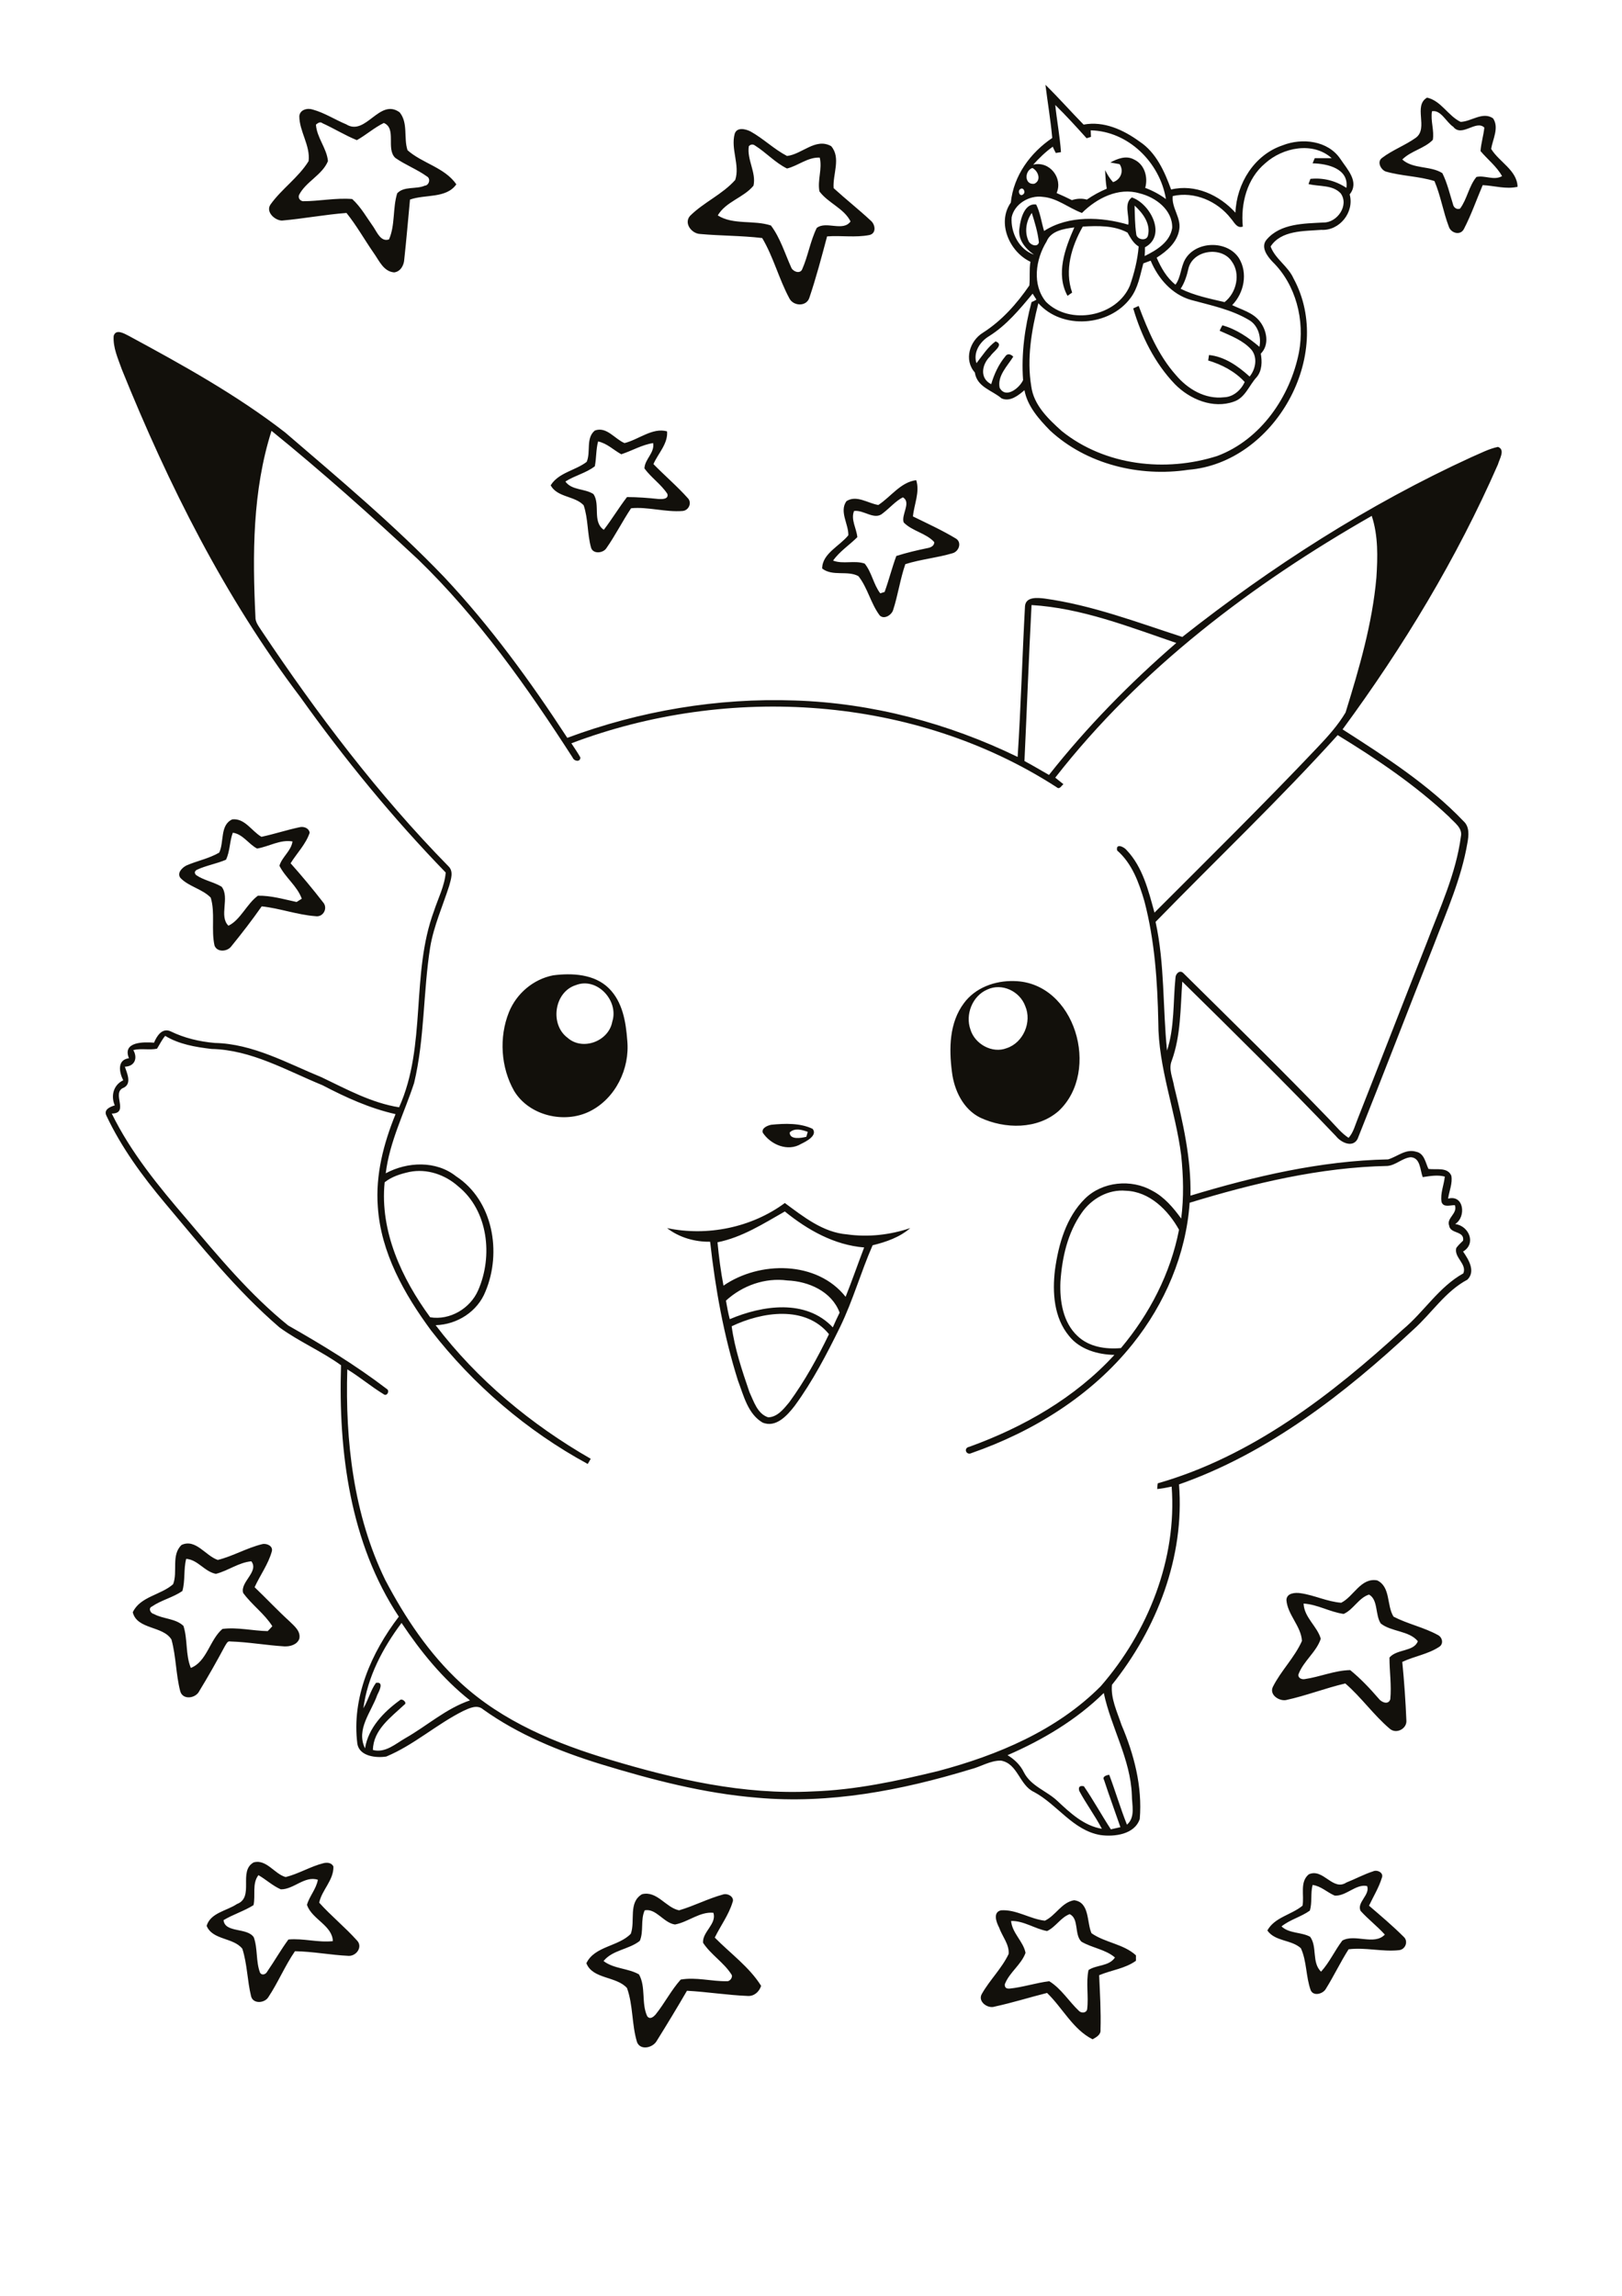 <?xml version="1.0" encoding="utf-8"?>
<!-- Generator: Adobe Illustrator 21.0.2, SVG Export Plug-In . SVG Version: 6.00 Build 0)  -->
<svg version="1.2" baseProfile="tiny" id="Layer_1" xmlns="http://www.w3.org/2000/svg" xmlns:xlink="http://www.w3.org/1999/xlink"
	 x="0px" y="0px" viewBox="0 0 595 842" overflow="scroll" xml:space="preserve">
<path fill="#12100B" d="M384.1,708.2c-4.5-0.8-8.5-3.8-13.2-3.7c0.4,4.5,4.5,7.5,5.3,11.7c-1.6,4.4-5.9,7.1-7.6,11.5
	c-0.1,1.2,0.5,1.7,1.8,1.6c4.9-0.5,9.6-2.1,14.5-2.7c4.4,2.7,7.2,7.4,10.9,10.9c0.9,0.9,2.7,0.8,3-0.6c0.6-4.8-0.5-9.7,0.5-14.4
	c3-2,7.5-1.3,9.7-4.6c-3.5-3-8.4-3.5-12.3-5.8c-2.7-2.6-0.8-8.4-4.3-10.1C389.1,703.2,387.3,706.7,384.1,708.2 M383.3,704.4
	c4-1.9,6.1-6.7,10.7-7.5c5.8,0.7,4.6,8.1,6.4,12.1c5,3.5,11.7,3.9,16.3,8.1c0,0.5,0,1.5,0,2c-4,2.9-9,3.4-13.5,5.3
	c0.3,6.7,0.7,13.3,0.5,20c0.2,1.8-1.5,2.7-2.9,3.5c-7.2-3.6-11-11.5-16.7-17c-6.4,1.6-12.7,3.6-19.2,5c-2.6,0.9-6.4-1.9-4.7-4.7
	c2.9-5.1,7.3-9.3,9.8-14.6c0.3-3.5-2.4-6.5-3.5-9.7c-1-1.9-2.4-5.6,0.7-6.3C372.8,700.2,377.8,703.8,383.3,704.4 M236.5,700.6
	c-1.6,3.5-0.3,7.7-1.8,11.2c-4,3.2-10,3.3-13.3,7.4c3.8,2.9,9,2.6,13,4.9c2.6,4.6,0.8,10.5,3,15.3c1,1.4,2.3,0.3,3.1-0.6
	c3.3-4.1,5.7-8.9,9.2-12.8c5.6-1,11.3,0.7,17,0.6c1.1,0.1,2.3-1.6,1.6-2.5c-2.8-4.4-7.5-7.2-10.4-11.6c-0.3-4,5.1-6.9,3.8-11
	c-5-0.5-9.2,3.4-14.1,4.3C243.4,705.2,240.7,699.8,236.5,700.6 M231.4,709.2c1.7-4.7-1-11.5,4.1-14.5c5.5-1.4,8.7,4.9,13.6,5.9
	c5.5-1.6,10.6-4.3,16.1-5.8c1.7-0.6,4.4,0.9,3.5,2.9c-1.4,4.6-4.4,8.6-6.5,12.9c5.7,5.8,12.7,10.8,17,17.7c-0.7,2.2-2.6,3.9-5,3.7
	c-7.4-0.3-14.8-1.5-22.2-1.9c-3.6,6.2-7.3,12.3-11.1,18.4c-1.4,2.5-5.9,3.6-7.2,0.5c-2-6.5-1.4-13.5-3.7-19.9
	c-3.9-4.4-12.6-3.2-14.9-9.1C218.1,713.7,226.9,713.9,231.4,709.2 M480.5,700.7c-3.2,2.3-7.3,3.3-10.4,5.8c2.9,2.7,7.2,2,10.5,3.8
	c2.7,3.7,0.5,9.4,4,12.8c3.1-3.4,5-7.7,7.8-11.4c4.6-2.6,11.7,1.9,15.6-2.2c-2.8-3.1-6.1-5.6-8.9-8.7c-1.5-3.1,3.6-5.9,2.4-9.1
	c-4.1-0.9-7.7,3.8-11.9,3.5c-2.8-1.2-5-3.5-8.1-3.9C480.7,694.4,481.4,697.7,480.5,700.7 M493.9,690.4c3.3-1.3,6.4-3,9.8-4.1
	c1.5-0.7,4,0.5,3.2,2.4c-1.1,3.6-3.1,6.8-4.7,10.2c4.3,3.7,8.7,7.4,12.7,11.4c1.8,1.6,0.7,4.6-1.6,4.9c-6.2,0.7-12.5-1.1-18.6-0.3
	c-3,4.7-5.4,9.8-8.4,14.6c-1.1,1.8-4.5,2.7-5.5,0.4c-1.8-5-1.4-10.6-3.6-15.4c-3.5-3.2-9.4-2.4-12.3-6.5c2.7-4.9,8.8-5.7,12.9-9.1
	c0.7-3.8-1.1-8.7,2.3-11.5C485.4,685,488.9,693.7,493.9,690.4 M93,698.7c-3.5,2.2-7.5,3.4-11,5.5c0.5,4.8,8.7,2.6,11.1,6.3
	c1.5,4.2,0.7,8.8,2.3,13c0.7,1.1,2.1,0.6,2.6-0.4c2.7-3.9,5-8,7.8-11.8c5.5-0.5,10.9,1.2,16.3,0.6c-0.2-5.8-7.7-8-9.5-13.3
	c0.9-3.2,3.4-5.8,4-9.2c-4.8-1.6-8.9,3.6-13.6,3.5c-3-1.3-5.4-3.6-8.2-5.2C92.4,690.8,93.8,695.1,93,698.7 M93.1,683
	c4.7-1.2,7.6,4.3,11.7,5.4c4.8-1.2,9.1-3.9,13.9-5.1c1.3-0.3,2.9-0.2,3.6,1.2c0.2,5-4.3,8.7-5.2,13.3c4.3,4.8,9.5,9,13.8,13.8
	c2.3,2.3-0.1,5.8-3,5.7c-6.6-0.3-13.1-1.6-19.7-1.7c-3.7,5.4-6.2,11.5-9.8,16.9c-1.4,2.2-5.6,2.5-6.3-0.4
	c-1.4-5.7-1.4-11.8-3.2-17.4c-3.3-4.2-10.9-3.1-13.1-8.4c1.4-4.8,7.4-5.5,11.1-8C93.5,695.8,87.2,686.2,93.1,683 M492.9,591.9
	c-5.1-0.7-9.6-3.5-14.7-3.8c0.2,5.1,5,8.3,6.3,12.9c-1.6,4.9-6.4,8.2-8.2,13.1c-0.2,1.3,1.2,1.9,2.3,1.7c5.6-0.8,11-3.2,16.7-3.3
	c3.8,3.1,7.2,6.7,10.4,10.4c1,1.4,3.6,2.5,4.3,0.3c0.5-5.1-0.3-10.2-0.3-15.3c2.7-3.2,9-2.1,10.4-6c-3.2-3.9-9.7-3.4-13.6-6.5
	c-2.1-3.2-0.9-8.7-4.3-10.6C498.4,586,496.5,590.3,492.9,591.9 M492,587.8c4.6-2.3,7.2-9.3,13.2-8.2c5,2.4,3.4,9.2,6,13.3
	c5.2,2.7,11.1,3.9,16.2,6.7c1.7,0.8,2.3,3.3,0.5,4.4c-4.1,2.7-9.1,3.4-13.5,5.5c0.7,7.1,1.2,14.3,1.5,21.4c0.3,3.1-3.7,5.2-6.1,3.1
	c-5.9-5-10.4-11.5-16.3-16.6c-7.3,1.7-14.4,4.5-21.8,6.1c-2.5,0.4-6.1-1.9-4.8-4.8c3-6,8-10.8,10.7-16.9c-0.3-5.4-5.3-9.6-5.7-15
	c0.1-2.6,3.2-2.8,5.2-2.5C482.1,585,486.8,587.4,492,587.8 M68.3,571.7c-1,3.8-0.3,8-1.4,11.8c-3.5,2.4-7.7,3.3-11.2,5.7
	c-1.4,0.6-0.5,2.5,0.7,2.7c3.4,1.9,8,1.6,10.9,4.4c1.6,5,0.7,10.5,2.7,15.4c5.9-2.3,6.9-10.3,11.6-14.3c5.5-0.7,11.1,0.7,16.6,0.8
	c0.4-0.4,1.3-1.3,1.7-1.8c-2.9-4.6-7.5-7.8-10.7-12.2c-1.2-4,5.9-7.8,3-11.6c-4.6,0.4-8.6,3.5-13,4.6C75,576.4,72.6,572,68.3,571.7
	 M66.6,566.6c5.2-2.4,8.8,4,13.3,5.5c5.6-1.4,10.6-4.4,16.3-5.8c1.6-0.4,4.1,0.7,3.5,2.7c-1.3,4.7-4.3,8.7-6.3,13.1
	c4.3,4.1,8.4,8.5,12.8,12.5c1.7,1.7,4.2,3.6,3.6,6.4c-0.8,2.2-3.4,2.9-5.5,2.8c-6.6-0.4-13.2-1.6-19.8-1.8c-1.1-0.3-1.5,1-2,1.7
	c-3,5.6-6.1,11.1-9.4,16.5c-1.3,2.7-6.1,3.4-7,0c-1.6-6.2-1.5-12.7-3.2-18.9c-3.1-5.1-12.6-3.6-14.2-10c2.7-5.8,10.3-6.3,14.8-10.3
	C65.3,576.4,62.7,570.3,66.6,566.6 M268.4,486.4c1.1,8.2,3.8,16.2,6.5,24.1c1.6,3.4,2.9,8,6.9,9.3c3.4-0.1,5.7-3.1,7.7-5.5
	c5.7-7.8,10.4-16.3,14.6-25C295.4,478.6,279.5,481.1,268.4,486.4 M266.3,477c0.4,2.3,0.8,4.5,1.4,6.8c12-5.1,27.9-7.5,37.8,3
	c0.8-1.8,1.6-3.6,2.5-5.4c-2.9-7.8-11.4-11.5-19.2-11.8C280.6,468.5,272.3,471.5,266.3,477 M263.2,455.6c0.5,5.3,1.2,10.7,2.2,15.9
	c13.2-9.1,34.3-9.2,44.8,4.1c2.4-6,4.5-12.1,6.8-18.1c-11-0.9-20.7-6.4-29.1-13.2C280,448.8,272.2,453.8,263.2,455.6 M244.7,450.4
	c14.8,3.1,31-0.2,43.2-9.2c6.8,5,14,10.8,22.8,11.5c7.8,1.1,15.8,0.2,23.2-2.3c-3.9,3.4-8.9,5.1-13.8,6.3
	c-4.3,9.8-7.2,20.2-11.9,29.9c-4.9,10-10.1,20-16.7,29c-2.7,3.5-6.9,8.2-11.8,6.1c-5.4-3.2-6.9-9.9-9-15.4
	c-5.2-16.5-8.3-33.7-10.2-50.9C255,455.5,249.2,453.9,244.7,450.4 M289.7,415.3c-0.1,2.8,4.2,2.1,6.1,1.6c0.1-0.4,0.4-1.4,0.5-1.8
	C294.1,414.3,291.5,413.6,289.7,415.3 M282.9,412.5c5-0.5,10.6-0.7,15.2,1.5c1.9,2.4-2.3,4.6-4.2,5.5c-4.9,3-11.2,0.3-14.1-4.1
	C279.3,413.7,281.5,412.8,282.9,412.5 M362.2,362.9c-5.5,2.3-8.2,9.2-6.2,14.7c1.6,5.3,8,8.9,13.3,6.8c6.1-2,9.3-9.6,6.8-15.4
	C374.1,363.5,367.5,360.4,362.2,362.9 M372,359.8c22.4,0.4,31.9,33,16.4,47.6c-7.8,6.9-19.8,6.7-28.8,2.5
	c-6.3-3.1-9.6-10.1-10.4-16.8c-1.1-8.5-1-18,4.4-25.2C357.8,362.2,365,359.6,372,359.8 M211.2,361.3c-7.9,2.5-9.6,14.4-3,19.3
	c5.5,4.9,15.1,1.3,16.4-5.9C227.1,367,219,358.2,211.2,361.3 M202.9,357.7c6.9-0.9,15.1-0.5,20.4,4.7c5.1,5,6.3,12.4,6.8,19.2
	c1,10.3-4.3,21.3-13.8,26c-9.3,4.6-22.2,1.6-27.7-7.5c-4.9-8.6-5.6-19.7-1.9-28.9C189.5,364.3,195.7,359.1,202.9,357.7 M85.4,305.4
	c-1.2,3.2-1,6.8-2.5,9.9c-3.5,1.5-7.3,2.1-10.7,3.7c-0.8,0.5-1,1.1-0.3,1.9c2.9,2,6.4,2.5,9.4,4.3c3.1,4-1.1,10.8,2.5,14.3
	c4.4-2.1,6.7-8,10.8-11c4.8-0.1,9.5,1.3,14.2,2.3c0.5-0.3,1.4-0.9,1.9-1.2c-1.7-4.7-6-7.7-8.2-12.1c1-3.3,4.3-5.4,4.8-8.9
	c-4.5-0.8-8.7,1.9-13,2.6C91.1,309.5,89.1,305.9,85.4,305.4 M80.4,312.7c1.9-3.9,0.2-10.1,4.8-12.2c4.6-0.5,7.1,4.3,10.7,6.4
	c4.7-1,9.2-2.5,13.9-3.5c1.5-0.4,3.5,0.2,3.8,2c-1.4,4.2-4.7,7.5-7,11.2c4.1,4.6,8.1,9.4,11.9,14.3c1.9,2.1,0.1,5.6-2.8,5.1
	c-6.7-0.5-13.1-2.9-19.7-3.6c-3.5,5-7.2,9.8-11.1,14.6c-1.4,2-5.2,2.4-6.2-0.2c-1.3-5.8,0.3-12-1.4-17.6c-3.1-3.2-8-4-11.1-7.2
	c-1.4-1.8,0.6-3.8,2.2-4.6C72.3,315.7,76.6,314.9,80.4,312.7 M323.9,188.2c-3.1,2.8-7-1.3-10.6-0.8c-1.3,3.1,0.9,6.4,1.2,9.6
	c-2.9,2.9-6.5,5.2-8.9,8.6c3.7,1.4,7.9-0.2,11.6,1.1c2.6,3.2,3.2,7.6,5.7,10.9c0.4-0.1,1.2-0.4,1.6-0.5c1.6-4.4,2.7-8.9,4.3-13.2
	c3.8-1.2,7.6-2.1,11.5-2.9c1.2-0.2,2.5-0.9,2.4-2.2c-3-3.3-8.1-4-11.2-7.2c-1-2.8,2.9-7.4-0.3-9.2
	C328.6,183.7,326.5,186.2,323.9,188.2 M322.2,185.2c4.6-3,8.2-8.4,13.9-9.1c1.4,4.4-0.8,8.9-1.2,13.3c5.3,2.6,10.8,5.1,15.9,8.2
	c2.1,1.5,0.9,4.7-1.4,5.3c-5.7,1.7-11.6,2.2-17.3,4c-1.9,5.5-2.7,11.4-4.5,16.9c-0.6,1.8-3.3,3.5-4.9,1.9
	c-3.3-4.4-4.4-10.1-7.8-14.4c-4-2.2-9.5,0.2-13.3-2.8c0-5.5,6.4-8.2,9.6-12.2c0.1-4.1-3.4-8.7-0.7-12.5
	C314.2,181.4,318.4,184.6,322.2,185.2 M219.4,161.9c-0.8,3-0.6,6.1-1.2,9.1c-3.2,2.5-7.4,3.4-10.8,5.6c2.4,3.3,7.1,2.5,10.3,4.6
	c2.6,3.8-0.5,10.2,3.8,13.1c3-3.9,5.5-8.1,8.5-12c3.8,0,7.7,0.3,11.5,0.7c1.4,0.1,3.9,0.1,3.3-1.9c-2.3-3.5-5.9-5.9-8.4-9.3
	c0.1-3.4,3.8-5.7,3.2-9.3c-4.1,0.6-7.7,2.8-11.7,4.1C225,165,222.7,162.6,219.4,161.9 M218.2,157.9c4.3-1.6,7.3,3.1,10.9,4.6
	c5.2-1.3,10.3-5.8,15.6-4.3c0.4,4.5-3.3,8.1-5,12c4.2,4.3,8.8,8.2,12.8,12.7c1.3,1.7,0.1,4.3-2.1,4.5c-6.3,0.5-12.7-1.6-18.9-1
	c-3.2,4.8-5.8,10-9.1,14.7c-1.2,1.8-4.9,2.2-5.6-0.3c-1.4-5.1-1-10.5-2.7-15.5c-3.3-3.5-9.6-2.8-12.1-7.3c2.9-4.7,9-5.4,13.2-8.6
	C216.8,165.8,214.8,160.7,218.2,157.9 M369.6,643.7c2.5,1.5,4.7,3.6,6,6.3c2.6,5.1,8.4,6.8,12.3,10.5c4.7,4.4,9.7,9.1,16.3,10.2
	c-2.5-4.8-5.8-9.2-8.3-13.9c-0.4-1.5,0.2-2,1.7-1.7c3.5,5.1,6.5,10.6,9.9,15.8c1.2-0.3,2.3-0.5,3.5-0.8c-2-5.8-4.1-11.5-6-17.3
	c-0.8-1.3,1-1.8,1.9-1.9c2.3,6.1,4.1,12.3,6.5,18.3c3.2-2.8,1.8-7.2,1.8-10.9c-0.5-13.2-7.6-24.7-10.3-37.4
	C394.8,630.8,382.5,638.1,369.6,643.7 M133.3,626.5c1.8-3,2.6-6.5,4.6-9.3c3.1-0.6,1.2,3,0.5,4.4c-2.2,6.3-7.9,12.6-4.5,19.6
	c1.2-7.5,6.8-13.3,12.7-17.6c0.8-1,3,0.9,1.7,1.6c-4.9,4.6-11.4,9.2-11.5,16.6c4.6,1.2,8.3-2.3,12-4.4c7.9-4.5,14.8-10.8,23.6-13.8
	c-10-7.9-18.1-17.9-25.1-28.4C140.4,604.4,134.8,615,133.3,626.5 M396.8,444.8c-5.2,7.4-7.2,16.4-7.8,25.3c-0.3,7,0.9,14.9,6.3,19.9
	c4.2,4,10.3,4.9,15.9,4.4c10.5-12.5,18.2-27.4,21.3-43.4c-4-7.2-10.8-14-19.5-14.3C406.6,436.1,400.4,439.6,396.8,444.8
	 M150.2,429.8c-3.2,0.7-6.5,1.7-9.1,3.8c-1.8,18,6.3,35.3,16.7,49.5c7.2,1.2,14.7-3.2,17.6-9.9c5.5-12.5,3.7-29.2-7.3-38.1
	C163.3,430.8,156.6,428.5,150.2,429.8 M423.9,338.1c3.4,15.5,2.6,31.5,4.2,47.2c2.8-8.6,2.2-17.8,3.1-26.7c0-1.4,1.5-3,2.8-1.8
	c18.1,17.9,36.4,35.8,54,54.1c2.1,2.2,4.1,4.7,6.7,6.4c1.8-2,2.4-4.7,3.4-7.1c8.5-21.5,16.8-43,25.3-64.5
	c4.8-12.7,10.7-25.3,12.5-38.9c0.7-3.2-2.5-5.2-4.4-7.3c-12.3-11.6-26.4-21.1-40.8-29.9C469.3,293.3,446.1,315.3,423.9,338.1
	 M375.8,279.1c3,1.6,6,3.4,9,5.1c13.9-17.6,29.7-33.7,46.7-48.4c-17.3-5.9-34.7-12.8-53.1-13.9C377.4,241,376.7,260,375.8,279.1
	 M99.6,158c-7,22-7,45.4-5.9,68.2c-0.1,2,1.3,3.6,2.3,5.2c20.4,30.5,42.7,60,68.5,86.3c2,1.9,0.9,4.8,0.3,7.1
	c-2.4,7.5-5.7,14.8-7,22.6c-2.6,16.5-2,33.5-5.9,49.8c-3.6,11-9,21.5-10.4,33.1c8-4.3,18.5-4.7,25.8,1.1
	c13.6,8.9,16.8,27.9,10.8,42.2c-2.9,7.4-10.4,12.2-18.3,12.4c15.3,20.1,35.1,36.5,56.9,49c-0.3,0.5-0.8,1.4-1.1,1.9
	c-22.3-12.1-42-29-57.5-49c-9.8-13.3-18.4-28.5-19.5-45.3c-0.9-11.7,2.1-23.2,6.5-34c-9.4-2.1-18.2-6.1-26.8-10.6
	c-13.2-5.4-26.1-13-40.7-13.3c-5.9-0.7-11.9-1.7-17-4.8c-1.2,1.4-2,3.1-3,4.7c-2.8,0.6-5.8-0.2-8.7,0.5c1.7,3,0.5,6-3.1,6.1
	c0.8,2.4,2.6,6.2-0.4,7.7c-4.8,1.8,2.3,9.4-4.4,9.5c7,14.3,17.2,26.7,27.5,38.7c11.6,13.7,23.2,27.7,37.2,39
	c12.5,7.1,24.8,14.6,36.2,23.3c1.2,0.7,0,2.9-1.2,1.9c-4.6-2.8-8.7-6.3-13.3-9.1c-0.8,26.2,2.3,53.4,13.9,77.2
	c7.3,13.9,16.1,27.1,27.7,37.8c15.4,14.2,35.1,22.3,54.9,28.2c24,7.2,48.9,12.9,74.1,11.6c15.6-0.5,31-3.8,46.2-7.5
	c21.8-5.8,43.5-14.9,59.6-31.1c17.3-19.9,28-46.6,26-73.2c-1.8,0.4-3.5,0.7-5.3,0.9c0-0.5,0.1-1.6,0.2-2.1
	c34.6-9.9,63.8-32.5,89.9-56.4c7.8-6.5,13.2-15.6,22.2-20.6c1.4-3.5-3.5-5.8-2.6-9.3c0.7-1,1.6-1.8,2.5-2.7c0.6-3.7-4.7-2.4-5.1-5.5
	c-1.1-2.8,3.2-4.4,2.1-7.5c-1.6-0.1-4.2,1-4.9-1.2c-0.5-3.2,0.9-6.2,1.2-9.3c-2.7-0.7-5.4-0.2-8.1,0.2c-1-2.6-0.8-7.1-4.4-7.3
	c-3.1,0.3-5.4,2.9-8.5,3.2c-24.7,0.5-49,6.3-72.6,13.5c-1.3,18.9-9.1,37.1-20.9,51.8c-15.1,18.9-36.4,32.1-59.1,40
	c-2,1-3.1-1.9-0.8-2.3c19.9-7.2,38.8-18,53.2-33.7c-6.1-0.1-12.7-2-16.6-6.9c-5.6-6.7-6.2-16-5.2-24.3c1.3-9.4,4.1-19.3,11-26.1
	c6.4-6.3,17-7.3,24.7-2.9c4.4,2.3,7.7,6.2,10.6,10.2c1-7.7,0.8-15.5,0-23.2c-2.1-16.4-8.4-32.1-8.4-48.8
	c-0.3-14.9-1.3-29.9-5.1-44.4c-2-6.8-4.5-13.8-10-18.6c-0.6-2.8,2.6-1.3,3.5-0.1c5.9,6.2,8,14.9,10.2,22.9
	c20.1-20.1,40.3-40,59.9-60.7c3.7-3.9,7.4-8,10.2-12.7c5-16.2,9.8-32.5,11.3-49.4c0.5-7.6,0.7-15.4-1.7-22.7
	c-43.8,25-84.9,56-116.1,96c1,0.8,2,1.6,3,2.4c-0.8,0.6-1.4,2.1-2.5,1.1c-52.2-33.7-120.4-37.9-178-16.1c1.1,1.7,2.3,3.4,3.3,5.2
	c0,1.8-2.3,1.4-2.8,0.1c-16.7-25.9-34.6-51.3-56.8-72.8C135.9,188.9,118.1,173,99.6,158 M41.7,123.2c0.8-2.7,3.8-0.9,5.4-0.1
	c19.8,10.7,39.7,21.7,57.5,35.5c19.9,17.1,40.1,34,58.3,53c17,18.1,31.7,38.3,45.2,59c26.6-9.9,55.1-14.7,83.4-13.7
	c28.3,0.9,56.3,8.3,81.8,20.7c1.2-18.4,1.7-36.9,2.7-55.3c0.3-3.5,4.5-3.1,7.1-2.8c17.4,2.4,34,8.7,50.6,14.1
	c32.7-25.8,68.2-48.6,106.2-66c3.1-1.3,6.2-3,9.6-3.7c2.8,1,0.5,4.5,0,6.4c-15.1,34.5-34.7,66.9-57,97.2
	c15.6,10,31.5,20.2,44.4,33.7c2.2,2,1.9,5.2,1.4,7.9c-2.2,13-7.6,25.1-12.3,37.4c-9.4,23.7-18.5,47.5-28,71.2
	c-1.8,3.4-6.1,1.3-7.9-1c-18.4-19.3-37.4-38-56.4-56.7c-0.7,9.7-0.5,19.8-3.9,29.1c-1.2,3,0.4,6.2,0.9,9.3c3.2,13.1,6.3,26.5,6,40.1
	c23.5-7.1,47.8-12.8,72.5-13.3c3.4-1,6.5-4,10.3-2.8c3,0.6,3.4,4,4.5,6.3c2.8,0.4,7-0.8,8.4,2.5c0.5,2.8-0.8,5.6-1.2,8.4
	c5.9-1.6,6.7,6.8,2.6,9.3c5.1,0.7,7.8,7.2,2.9,10.1c2,2.9,4.7,7.2,1.6,10.3c-8.1,4.3-13.1,12.3-19.8,18.3
	c-25.2,23.5-53.2,45.3-86,56.8c2.1,26.6-8.1,52.9-24.6,73.5c-0.5,5,1.9,9.9,3.5,14.7c4.6,10.8,7.7,22.6,6.7,34.5
	c-1.9,5.7-9.3,6.6-14.4,5.9c-10.1-1.7-15.8-11.2-24.4-15.8c-5.4-2.5-5.9-10.4-12.1-11.5c-3.9-0.1-7.5,2.3-11.2,3.2
	c-25.3,7.7-51.8,12.8-78.3,10.4c-19.6-1.6-38.6-6.6-57.3-12.3c-15.2-4.7-30.2-10.8-43.2-20.1c-2.2-1.9-5.1-0.4-7.3,0.6
	c-9.8,4.9-18.1,12.5-28.2,16.7c-3.8,0.6-9.8-0.1-10.6-4.6c-2.2-16.9,5.1-33.5,15.2-46.7c-17.9-27-22.2-60.5-21.2-92.2
	c-7.2-5.2-15.5-8.7-22.6-13.9c-15.7-13.5-28.7-29.8-42-45.6c-8.3-9.9-16-20.4-21.5-32.1c-1-2.2,1.4-3.2,3.1-3.7
	c-1.5-3.5-0.5-7.5,3.1-9.2c-1.5-3-2.3-7.5,2.1-8.1c-2.5-6.1,5.4-6,9.2-5.7c1-2.4,2.9-5.5,6-4.2c5.1,2.5,10.6,3.8,16.3,4.3
	c14,0.3,26.5,7.4,39.2,12.6c9.2,4.4,18.3,9.4,28.4,11c10.2-22.7,4.2-48.8,12.8-72c1.5-4.6,3.9-9.2,4.3-14.1
	c-19.4-20-37.1-41.6-53.3-64.3C82.4,219,61.8,177.8,44.7,135.5C43.3,131.5,41.4,127.5,41.7,123.2 M274.7,53.6
	c-0.8,4.9,2.8,9.7,1.7,14.5c-3.6,4.4-10.1,5.8-13.1,10.9c5.7,3.6,13.2,1.6,19.5,3.7c3.4,4.5,5.1,10.2,7.4,15.3
	c0.5,1.5,3.1,2.6,4,0.9c2.2-4.9,3-10.4,5.4-15.3c3.4-2.7,9.7,1.5,12.4-2.4c-2.4-4.8-8.2-6.7-11.4-11c-0.8-4.1,1.1-8.3,0.1-12.4
	c-4.4-0.2-7.9,3-12,4c-4.3-2.1-7.6-5.8-11.7-8.4C276.2,52.8,275.4,52.9,274.7,53.6 M269.5,49.1c0.8-2.6,4-1.8,5.8-0.9
	c4.7,2.6,8.6,6.5,13.4,9c5.5-0.6,10.5-6.8,16.2-3.6c3.7,4.3,0.5,10.4,0.9,15.4c4.5,4.1,9.2,7.8,13.6,11.9c1.7,1.4,2.2,4.7-0.5,5.3
	c-5.1,1-10.4,0.1-15.5,0.5c-2,7.5-4,15.1-6.5,22.5c-1.1,3.4-6,3.1-7.4,0.1c-3.8-7.1-5.8-15.1-9.9-22c-7.5-0.9-15.3-0.8-22.9-1.5
	c-3-0.2-5.9-3.9-3.6-6.6c5-5,11.9-7.9,16.6-13.2C271.5,60.6,268,54.7,269.5,49.1 M115.9,45.7c0.3,4.8,4,8.7,4.4,13.4
	c-2.1,5.1-8.1,7.5-10.6,12.4c-0.4,1.1,0.3,2.1,1.4,2.3c6,0,12.1-1.3,18.1-0.8c3.2,2.9,5.4,6.9,7.9,10.4c1.3,2,2.7,5.4,5.6,4.4
	c2.3-5.2,1.3-11.4,3-16.9c2.5-2.7,6.9-1.4,10.1-2.8c1.6-0.1,2.3-2.6,0.8-3.4c-3.6-2.6-7.9-4.2-11.6-6.8c-3.5-3.3,0.6-10.8-4.2-12.8
	c-3.5,1.7-6.5,4.4-9.9,6.3c-4.4-1.8-8.4-4.3-12.6-6.2C117.5,44.5,116.6,45.1,115.9,45.7 M109.8,42.6c0.2-2.4,3-3.1,5-2.4
	c4.3,1.2,8.1,3.7,12.2,5.4c7.2,4.5,12.2-9.8,19.6-4.4c3.2,3.9,1.4,9.4,2.9,13.9c5.4,4.8,13.6,6.3,17.9,12.5
	c-3.7,5.3-11.5,3.6-17,5.6c-0.7,7.3-1.3,14.6-2.1,21.9c-0.1,2.1-1.3,4.5-3.7,4.8c-3.9-0.3-5.5-4.3-7.5-7.1
	c-3.4-4.9-6.3-10.1-10-14.7c-7.9,0.6-15.8,2.1-23.7,2.8c-2.7-0.1-6.1-3.3-4.1-6c4.1-5.7,10.2-9.8,13.9-15.8
	C113.9,53.4,109.8,48.2,109.8,42.6 M525.3,40.8c-0.6,3.5,0.9,7.1,0.3,10.5c-3.1,3.2-8,4-11.2,7.2c4,3.6,10.3,2.2,14.7,5
	c1.8,3.6,2.7,7.6,3.9,11.4c0.2,1.2,1.4,2.1,2.6,1.6c2.6-3.5,3.2-8.2,6-11.6c3.1-0.7,6.4,1.4,9.4-0.3c-2-3.6-5.3-6.1-7.9-9.2
	c0.2-2.9,1.1-5.7,1.4-8.6c-3-3-8.3,3.7-11.4-0.3C530.5,44.8,528.6,40.2,525.3,40.8 M519.4,50.5c4.7-3.5-1.1-11.7,4.1-14.7
	c5.2,1.2,7.7,6.7,12.3,8.9c3.9-0.1,8.1-3.9,11.9-1.3c2.3,3.4-0.1,7.6-0.7,11.2c2.9,4.8,9.5,7.8,9.7,13.9c-4.2,1-8.5-0.4-12.8-0.6
	c-2.3,5.4-4.2,10.9-6.9,16.1c-1.3,2.5-4.7,1.5-5.5-0.8c-2.1-5.5-3-11.4-5.3-16.8c-5.8-1.8-12-1.8-17.9-3.5c-1.8-0.7-3.3-3.6-1.3-5
	C510.8,55,515.5,53.3,519.4,50.5 M362.8,123.3c-3.3,2-5.9,5.9-4.6,9.9c2.2-2.8,4.1-5.9,7-8c3.4,1.2-1,3.8-1.9,5.4
	c-3.1,2.9-4.1,8.1,0.3,10.3c1.1-3.7,2.7-7.2,5.1-10.1c0.8-1.3,2-1,3,0c-2.1,3.4-5.9,7-5,11.4c2.2,4.2,7.3,0.1,8.6-2.8
	c-0.7-9.6,0.6-19.3,3.1-28.6c0.5-0.2,1.3-0.6,1.8-0.9c-0.5-0.7-0.9-1.5-1.4-2.2C374,113.5,369.2,119.3,362.8,123.3 M436,98.3
	c-0.6,2.7-1.4,5.3-2.9,7.6c5,2.5,10.6,3.6,16.1,4.9c4.4-3.4,6-10.4,2.6-15C448.1,90.3,437.8,91.6,436,98.3 M397.2,83.1
	c-4.1,7.2-6.8,16-3.9,24.2c-0.4,0.3-1.3,0.9-1.7,1.2c-4.4-8-0.9-17.4,2.5-25.1c-3.8,0.5-8.6,1.2-10.2,5.2c-4,6.5-5.4,15.8-0.2,22.1
	c8.7,8.7,26,5.5,30.8-6c1.6-4.6,2.8-9.4,3.2-14.3c-2-1.2-3-3.2-4.1-5.1C408.6,82.6,402.6,82.8,397.2,83.1 M377.4,88.6
	c0.7,1.3,3.2,2.2,3.7,0.3c-0.4-3.7-1.5-7.3-2.6-10.8C376.4,81,375.7,85.2,377.4,88.6 M416.2,75.4c0.1,3.5,0.1,6.9,0.6,10.4
	c0.1,2.1,3.8,2.8,4.3,0.6C422.2,82.1,419.2,78.1,416.2,75.4 M396.9,78.1c-4.9-1.8-9.1-5.5-14.4-5.9c-4.9-0.7-10.4,2.6-11.4,7.5
	c-0.4,5.6,2.7,11.8,8.2,13.7c-3.3-2.3-6.1-5.7-5.3-10c0.4-3.3,1.9-9,6.1-8.4c1.5,3,1.9,6.4,2.9,9.7c9-5.8,21-5.2,30.9-2.3
	c0.5-3.3-1.8-7.7,1.3-10c6.8,2.3,12.9,14,4.8,18.3c0,1.1,0,2.1-0.1,3.2c4.3-2.1,9.3-5.1,10.1-10.3c0.2-6.6-6.1-11.3-12-12.7
	C410.3,68.6,402.3,72.7,396.9,78.1 M374.2,69.4c-1,0.7-0.1,2.9,1.1,1.9C376.4,70.6,375.4,68.4,374.2,69.4 M379.4,67.4
	c2.7-1.2,1.5-4.7-0.7-5.8C375.7,62.7,375.8,67.9,379.4,67.4 M464.1,59.9c-6.7,5.6-9,14.8-8.2,23.2c-2.2,0.8-3.2-1.7-4.4-3
	c-4.9-6.3-13.3-10-21.3-8.2c-0.5,4.3,3.1,7.9,2.4,12.2c-0.7,4.7-4.5,8-8.3,10.4c1.6,3.7,3.7,7.4,6.9,9.9c2-2.7,1.9-6.3,3.5-9.2
	c3.9-6.9,15.5-7.2,19.8-0.5c3.3,5.4,1.9,12.7-2.5,17.2c3.5,1.7,7.5,2.7,10,5.8c2.7,3.3,3.8,8.7,0.5,12c0.5,2.9,0.5,6.2-1.5,8.6
	c-2.8,3-4.2,7.6-8.4,9c-7.6,2.7-16.1-0.8-21.6-6.4c-7.4-7.7-12.3-17.6-15.3-27.8c0.5-0.2,1.5-0.7,2-0.9c3.4,9,7.2,18.1,13.7,25.4
	c4.3,5.1,10.7,8.9,17.6,8.1c3.4-0.1,6.2-2.6,7.6-5.6c-3.6-3.9-8.4-6.4-13.4-7.9c0.1-0.5,0.2-1.5,0.3-2c5.8,0.6,10.7,4.1,14.9,7.9
	c2.2-2.7,3-6.9,0.7-9.8c-3.1-3.5-7.5-5.1-11.7-7c0.3-0.7,0.6-1.3,1-2c5.1,1.4,9.6,4.5,13.6,7.9c0.7-3.5-0.4-7.7-3.6-9.7
	c-6.6-4-14.2-5.5-21.5-7.5c-7-2-12.1-7.9-14.8-14.4c-0.9,0.3-1.8,0.7-2.7,1c-1.2,4.4-1.9,9-4.7,12.7c-7.7,10.4-25.1,11.7-33.8,1.9
	c-2.5,9.9-4.3,20.3-2.6,30.5c0.9,6.9,6.3,12,11.2,16.4c15.8,12.7,38.1,15.2,57.1,9.1c15.9-6,26.7-21.7,29.9-38
	c2.2-11.7-1.1-24.8-9.7-33.2c-2-2.1-4.5-5.5-2.1-8.2c5.1-5.9,13.7-5.8,20.8-6.2c5,0.1,9.5-6.3,6.3-10.7c-3-3.2-7.8-2.4-11.8-3.4
	c0.2-0.5,0.5-1.4,0.7-1.9c4.7-0.5,9.3,0.7,13.2,3.3c1-7.1-7-8.9-12.4-9c0.2-0.5,0.6-1.5,0.8-1.9c2.1,0,4.1,0,6.2,0
	C481.6,51.8,470.5,54.1,464.1,59.9 M387.1,38.5c0.6,5.8,1.7,11.5,2.1,17.3c-0.5,0.1-1.4,0.2-1.9,0.3c-0.4-0.8-0.8-1.5-1.1-2.3
	c-2.7,1.9-5,4.2-7.2,6.6c6-1.5,11,4.9,8.6,10.4c1.9,0.8,3.8,1.7,5.6,2.6c1.8-0.6,3.7-0.7,5.5-0.2c2.3-1.6,4.7-2.9,7.3-4
	c-0.4-2.2-0.5-4.5-0.6-6.8c0.8,1.6,1.7,3.1,2.9,4.4c2.8-0.9,4.1-4.1,2.4-6.6c-1.1-0.2-2.2-0.4-3.4-0.6c2.6-1.4,5.8-2.7,8.7-1.1
	c3.9,1.8,5.2,6.5,4.1,10.4c2.7,1,5.3,2.4,7.6,4.1c-2.2-13.4-13.8-24.9-27.6-25.2c0,0.6,0.1,1.8,0.1,2.4c-0.4,0.1-1.2,0.4-1.6,0.5
	C394.9,46.6,391.1,42.4,387.1,38.5 M383.5,31.1c4.8,4.7,9.3,9.8,14,14.6c7.4-1.4,14.6,1.9,20.5,6.2c6.1,4,9.2,11,11.6,17.6
	c8.8-2.1,17.7,2,23.6,8.5c0.4-10.7,6.9-21.2,17.3-24.7c7.1-2.8,16.6-1.8,21.2,5c2.5,3.8,7.1,8.4,3.4,13c1.8,6.5-3.7,13.4-10.4,13
	c-6.4,0.5-14.7,0.1-18.6,6.1c1.7,4.6,6.4,7.2,8.4,11.7c15.3,28.1-7,67.7-38.6,70.2c-17.9,2.7-37.3-2-50.7-14.4
	c-4.1-4.2-8.3-8.9-9.4-14.8c-2.2,1.9-5.3,4.4-8.4,3c-3.5-3-9-4.1-9.8-9.5c-4.1-4.6-1.9-11.6,3-14.6c6.9-4.4,12.4-10.6,17-17.3
	c0.3-2.9-0.1-5.8,0.4-8.7c-7.7-3.6-12.4-14.3-7.2-21.7c1-9.9,7.2-18.3,15.2-23.7C385.4,44,384.3,37.6,383.5,31.1"/>
</svg>
